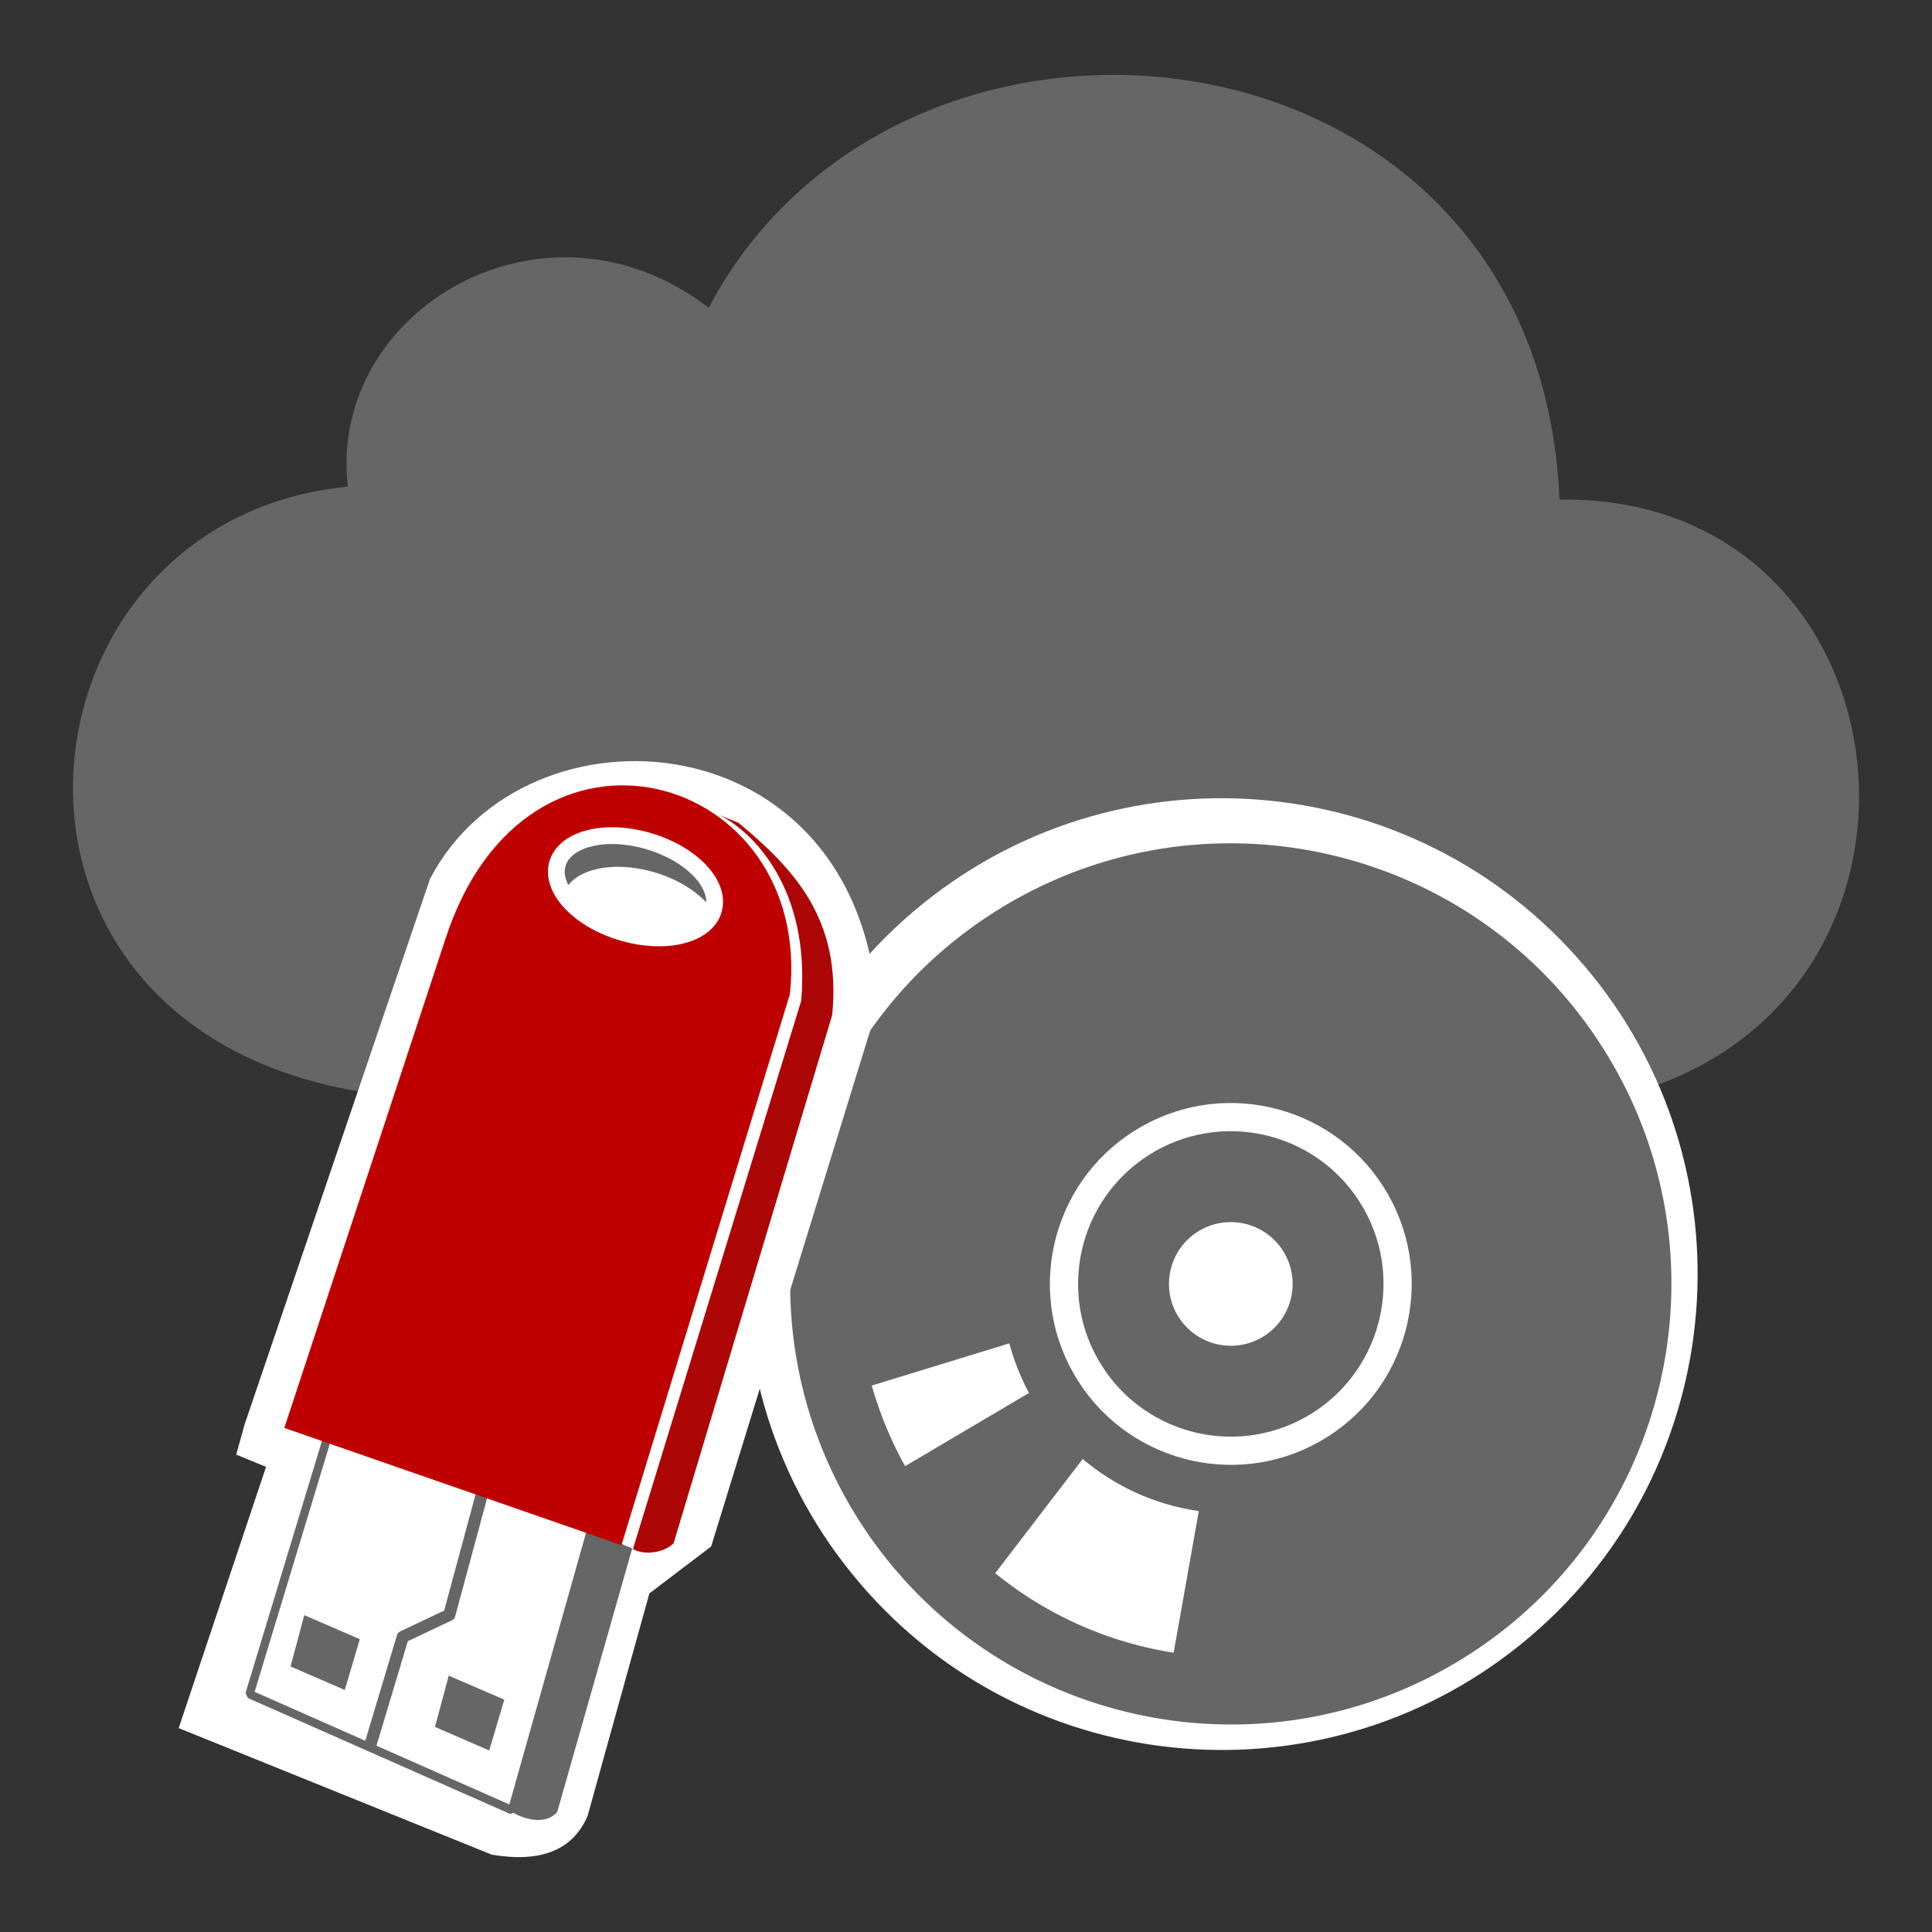 <svg stroke-width=".501" stroke-linejoin="bevel" fill-rule="evenodd" xmlns="http://www.w3.org/2000/svg" overflow="visible" width="150" height="150" viewBox="0 0 112.5 112.5"><rect x="0" y="0" width="112.5" height="112.5" fill="#333333" stroke="none"/><g fill="none" stroke="#000" font-family="Times New Roman" font-size="16"><path d="M24.195 63.926c-27.236-1.698-24.631-33.6-3.94-35.588-1.187-10.253 11.436-17.75 21.014-10.42C52.536-3.448 89.632.564 90.807 29.092c22.866-.357 24.603 35.404-2.873 35.513l-63.739-.679z" fill="#666" stroke="none"/><g stroke-linejoin="miter"><path d="M53.186 53.08c11.653-9.912 29.155-8.498 39.066 3.155 9.912 11.653 8.499 29.155-3.154 39.066-11.653 9.912-29.155 8.499-39.067-3.154-9.911-11.653-8.498-29.155 3.155-39.067z" fill="#fff" stroke="none"/><path d="M50.001 88.501c-7.583-11.958-4.033-27.823 7.929-35.407 11.96-7.584 27.824-4.032 35.406 7.929 7.587 11.961 4.033 27.823-7.929 35.407-11.957 7.583-27.82 4.032-35.406-7.929zm23.598-10.697a3.604 3.604 0 0 0 1.111-4.97 3.603 3.603 0 0 0-4.968-1.112 3.604 3.604 0 0 0-1.113 4.97 3.606 3.606 0 0 0 4.97 1.112z" fill="#666" stroke="none"/><path d="M66.467 66.558c4.528-2.871 10.535-1.526 13.407 3.002 2.871 4.529 1.526 10.536-3.002 13.407-4.529 2.872-10.536 1.527-13.407-3.002-2.872-4.528-1.527-10.535 3.002-13.407z" stroke="#fff" stroke-width="1.642" stroke-miterlimit="79.84"/><path d="M57.951 91.606l5.096-6.65a13.359 13.359 0 0 0 6.76 3.03l-1.466 8.25a21.807 21.807 0 0 1-10.39-4.63zM50.764 80.68l8.009-2.456c.275 1.024.662 1.99 1.146 2.887l-7.214 4.263a21.884 21.884 0 0 1-1.941-4.694z" fill="#fff" stroke="none"/></g><path d="M14.252 82.918l10.786-31.737c5.581-10.698 24.928-9.39 26.045 7.489L41.41 90.051l-3.597 2.733-3.597 12.955c-.867 2.023-2.759 2.735-5.58 2.257l-18.231-7.369 5.086-15.212-1.737-.714.498-1.783z" fill="#fff" stroke="none"/><path d="M19.091 83.61l-4.56 15.042 15.287 6.757 4.645-16.45-15.372-5.349z" stroke-width=".489" stroke="#666" fill="#fff" stroke-miterlimit="79.84"/><path d="M29.85 105.531c.698.433 1.98.746 2.6-.029l4.363-15.332-2.469-1.063-4.494 16.424z" fill="#666" stroke="none"/><path d="M28.051 87.044l-1.888 6.987-2.709 1.285-1.957 6.521" stroke="#666" stroke-linejoin="round" stroke-width=".706" stroke-miterlimit="79.84"/><path d="M17.719 94.05l3.234 1.398-.877 2.958-3.158-1.369.801-2.987zM26.129 97.574l3.235 1.396-.876 2.96-3.159-1.371.8-2.985z" fill="#666" stroke="none"/><g stroke-linejoin="miter"><path d="M36.188 89.973l-19.633-6.825 9.372-28.443c4.743-14.674 21.467-9.732 20.068 3.187l-9.807 32.081zm3.723-35.687c1.897-.683 2.061-2.454.364-3.946-1.696-1.494-4.612-2.154-6.509-1.467-1.898.686-2.06 2.455-.366 3.948 1.698 1.494 4.614 2.151 6.511 1.465z" fill="#bf0000" stroke="none"/><path d="M36.856 90.197c.676.395 1.824.209 2.367-.33l9.235-30.76c.553-5.551-2.185-8.48-5.453-11.194l-1.113-.45c1.947.96 5.314 4.293 4.763 10.809l-9.799 31.925z" fill="#ad0606" stroke="none"/><path d="M33.823 49.271c1.897-.685 4.812-.028 6.509 1.466.847.744 1.23 1.562 1.165 2.275a4.278 4.278 0 0 0-.717-.798c-1.696-1.494-4.612-2.152-6.508-1.467-.951.343-1.467.958-1.531 1.673-.869-1.277-.486-2.583 1.082-3.149z" fill="#666" stroke="none"/><path d="M33.932 48.931c1.896-.686 4.813-.029 6.509 1.465 1.696 1.493 1.533 3.262-.363 3.948-1.897.685-4.813.028-6.509-1.465-1.696-1.494-1.534-3.263.363-3.948z" stroke="#fff" stroke-width=".977" stroke-miterlimit="79.84"/></g></g></svg>